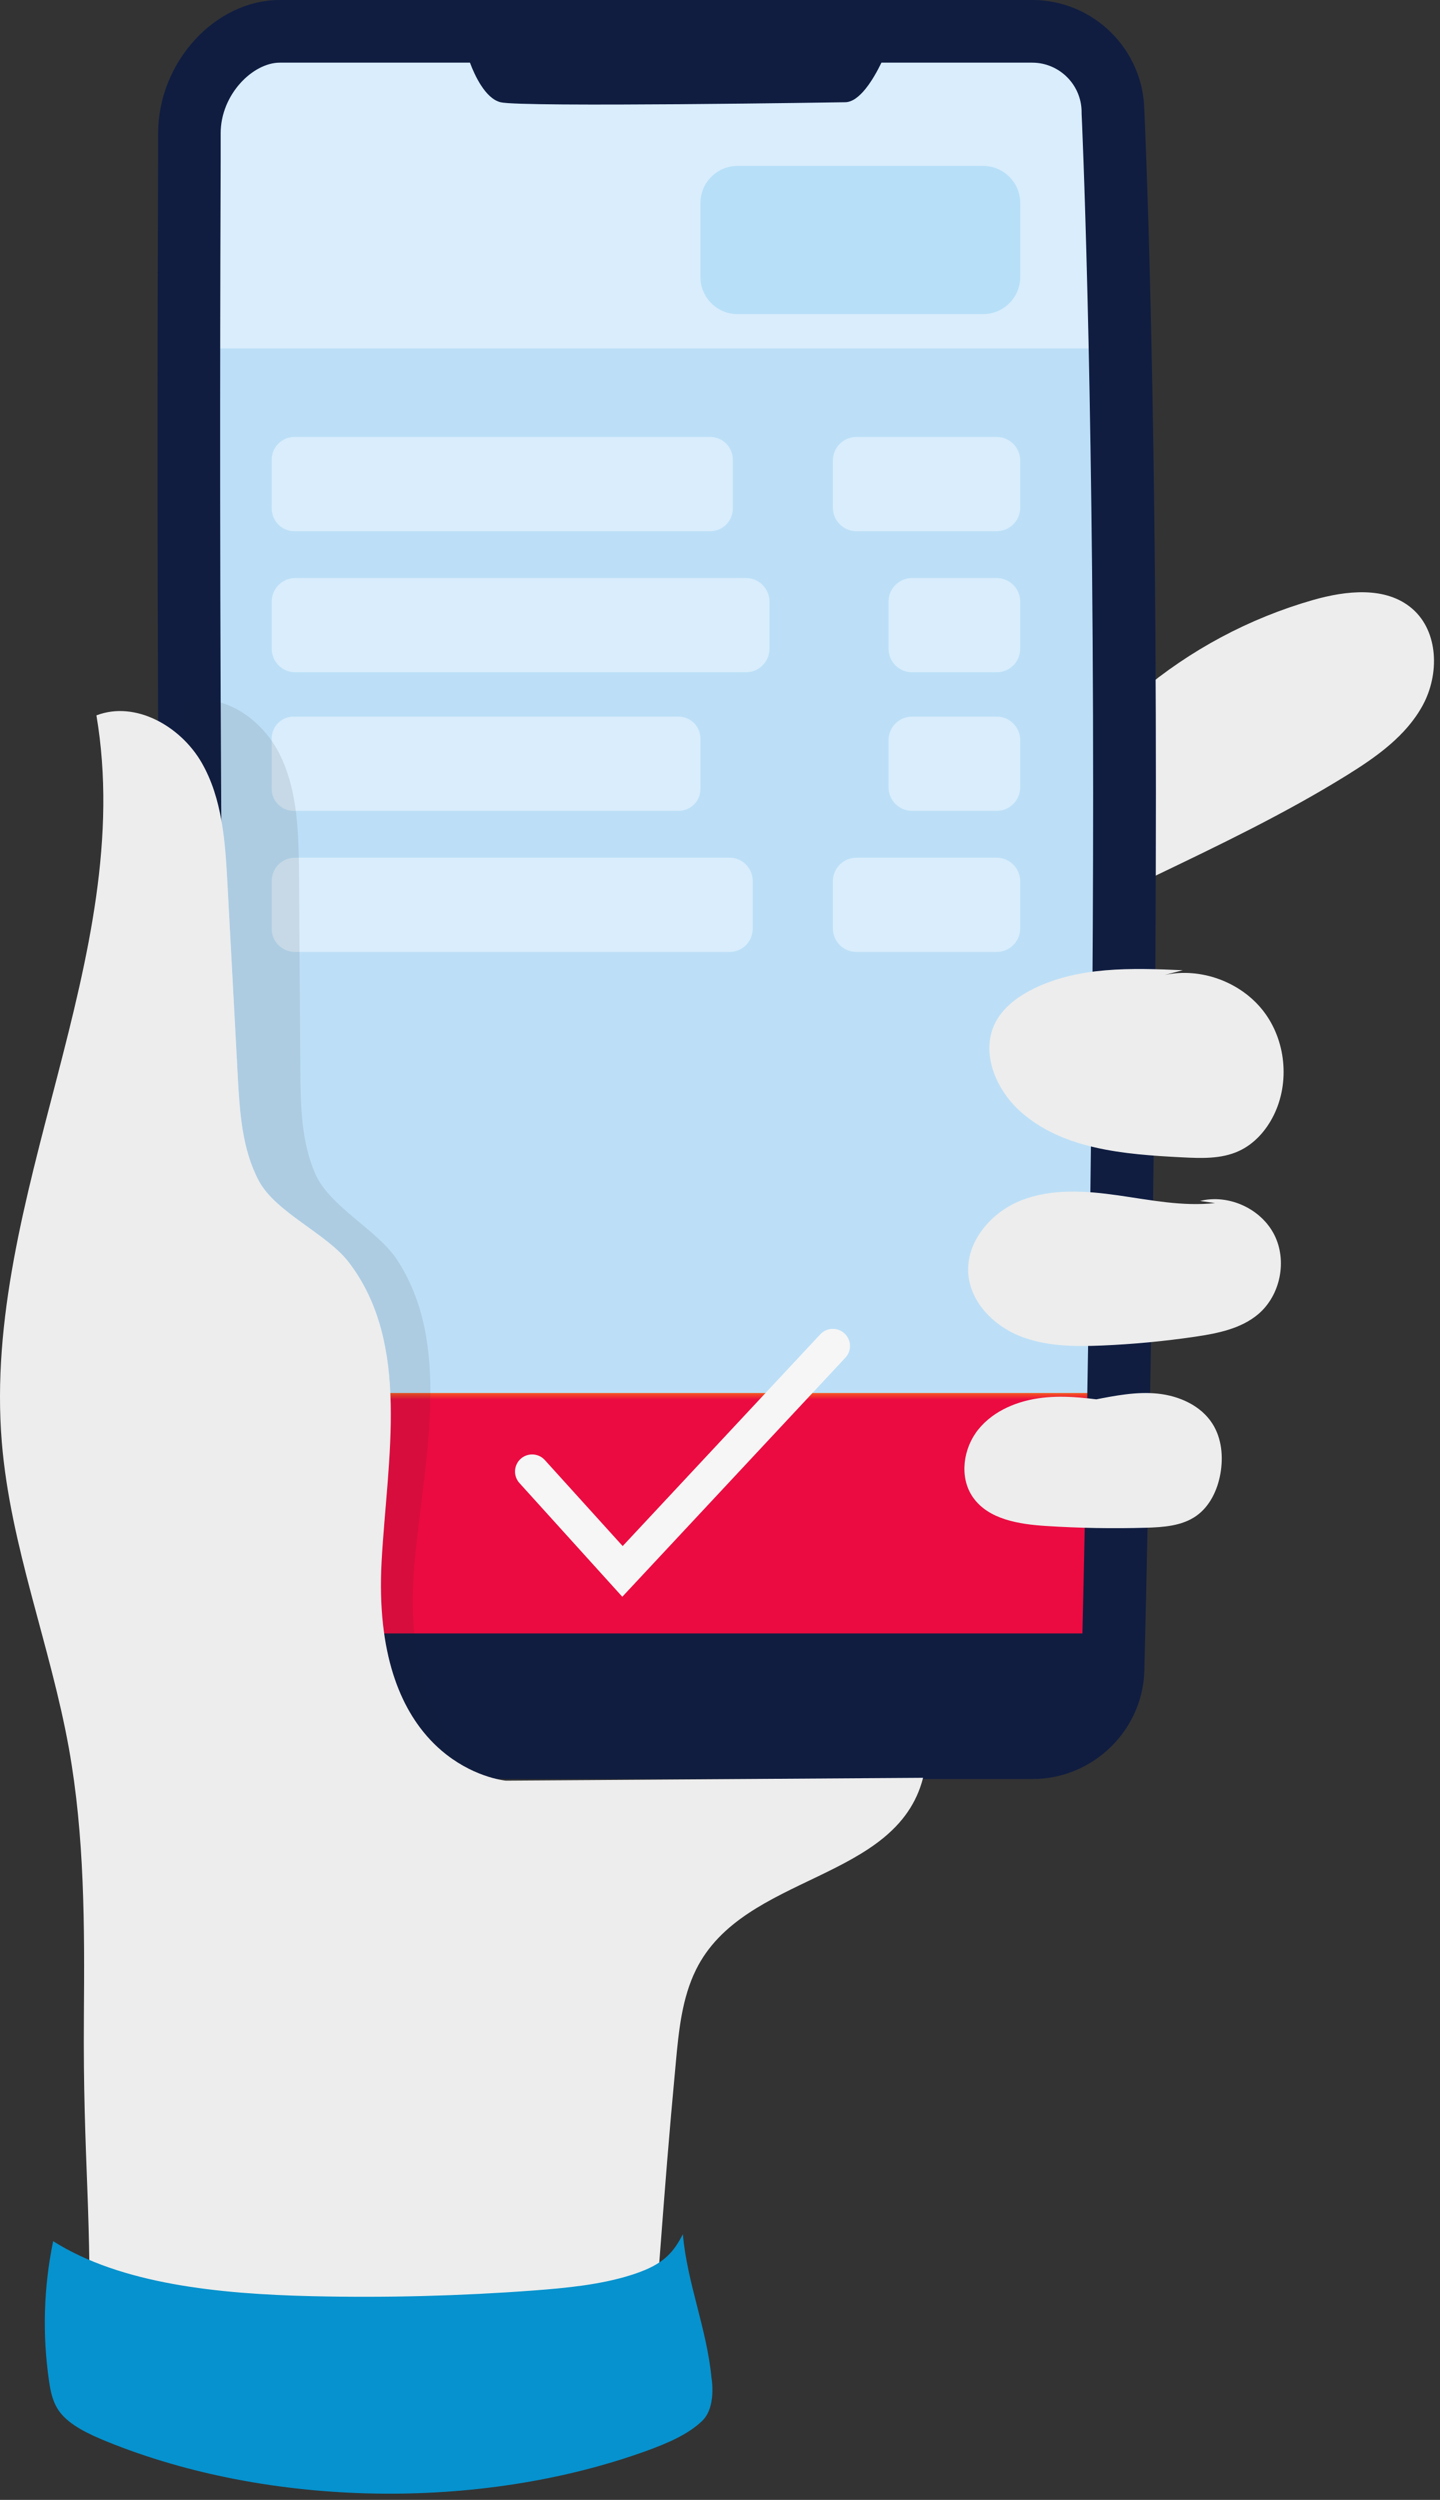 <svg width="231" height="401" viewBox="0 0 231 401" fill="none" xmlns="http://www.w3.org/2000/svg">
<rect x="0" y="0" width="231" height="401" fill="#333333" stroke="none"/>
<path d="M182.768 111.13C190.891 104.257 200.38 99.185 210.608 96.25C215.968 94.72 222.348 94 226.558 97.65C230.788 101.32 230.918 108.17 228.248 113.1C225.588 118.03 220.808 121.41 216.048 124.36C206.148 130.5 195.618 135.55 185.108 140.59C183.739 130.402 183.097 120.129 183.188 109.85" fill="#EDEDED"/>
<mask id="mask0_38_643" style="mask-type:luminance" maskUnits="userSpaceOnUse" x="32" y="7" width="145" height="259">
<path d="M32.558 7.46H176.908V265.02H32.558V7.46Z" fill="white"/>
</mask>
<g mask="url(#mask0_38_643)">
<path d="M32.558 7.46H176.908V265.02H32.558V7.46Z" fill="#BCDFF7"/>
</g>
<path d="M32.558 7.46H176.908V55.88H32.558V7.46Z" fill="#D9EDFC"/>
<mask id="mask1_38_643" style="mask-type:luminance" maskUnits="userSpaceOnUse" x="32" y="7" width="145" height="49">
<path d="M32.558 7.46H176.908V55.88H32.558V7.46Z" fill="white"/>
</mask>
<g mask="url(#mask1_38_643)">
<path d="M32.558 7.46H176.908V55.88H32.558V7.46Z" fill="#D9EDFC"/>
</g>
<path d="M32.558 223.46H176.908V265.03H32.558V223.46Z" fill="#FFA400"/>
<mask id="mask2_38_643" style="mask-type:luminance" maskUnits="userSpaceOnUse" x="32" y="223" width="145" height="43">
<path d="M32.558 223.46H176.908V265.03H32.558V223.46Z" fill="white"/>
</mask>
<g mask="url(#mask2_38_643)">
<path d="M32.558 223.46H176.908V265.03H32.558V223.46Z" fill="#EB0B40"/>
</g>
<path d="M183.568 17.86C183.498 8 175.458 0 165.578 0H44.898C34.498 0 25.368 9.99 25.368 21.38V25.67C25.308 39.89 25.148 83.15 25.448 129.33C25.868 194.85 26.908 266.74 26.918 267.38C26.918 277.3 34.988 285.37 44.908 285.37H165.588C175.508 285.37 183.578 277.3 183.578 267.51C183.598 266.8 185.428 195.97 185.428 127.24C185.428 58.51 183.678 20.25 183.578 17.87L183.568 17.86ZM173.648 262.01H36.878C36.628 244.2 35.838 184.47 35.488 129.26C35.198 83.13 35.348 39.9 35.398 25.7V21.38C35.408 15.1 40.598 10.05 44.888 10.05H75.388C76.118 12.01 77.828 15.78 80.288 16.4C83.638 17.24 135.558 16.4 135.558 16.4C137.898 16.4 140.118 12.69 141.398 10.05H165.568C169.948 10.05 173.508 13.61 173.508 17.99V18.22C173.538 18.62 175.358 58.72 175.358 127.24C175.358 184.98 174.058 244.22 173.638 262.02L173.648 262.01Z" fill="#101D41"/>
<path d="M157.718 26.62H118.308C115.027 26.62 112.368 29.279 112.368 32.56V44.44C112.368 47.721 115.027 50.38 118.308 50.38H157.718C160.998 50.38 163.658 47.721 163.658 44.44V32.56C163.658 29.279 160.998 26.62 157.718 26.62Z" fill="#B7DFF8"/>
<path d="M113.918 70.09H47.228C45.218 70.09 43.588 71.72 43.588 73.73V81.57C43.588 83.58 45.218 85.21 47.228 85.21H113.918C115.928 85.21 117.558 83.58 117.558 81.57V73.73C117.558 71.72 115.928 70.09 113.918 70.09Z" fill="#D9EDFC"/>
<path d="M159.878 70.09H137.388C135.3 70.09 133.608 71.782 133.608 73.87V81.43C133.608 83.518 135.3 85.21 137.388 85.21H159.878C161.966 85.21 163.658 83.518 163.658 81.43V73.87C163.658 71.782 161.966 70.09 159.878 70.09Z" fill="#D9EDFC"/>
<path d="M119.658 92.72H47.368C45.281 92.72 43.588 94.412 43.588 96.5V104.06C43.588 106.148 45.281 107.84 47.368 107.84H119.658C121.746 107.84 123.438 106.148 123.438 104.06V96.5C123.438 94.412 121.746 92.72 119.658 92.72Z" fill="#D9EDFC"/>
<path d="M159.878 92.72H146.318C144.23 92.72 142.538 94.412 142.538 96.5V104.06C142.538 106.148 144.23 107.84 146.318 107.84H159.878C161.966 107.84 163.658 106.148 163.658 104.06V96.5C163.658 94.412 161.966 92.72 159.878 92.72Z" fill="#D9EDFC"/>
<path d="M108.848 114.95H47.098C45.16 114.95 43.588 116.521 43.588 118.46V126.56C43.588 128.498 45.16 130.07 47.098 130.07H108.848C110.787 130.07 112.358 128.498 112.358 126.56V118.46C112.358 116.521 110.787 114.95 108.848 114.95Z" fill="#D9EDFC"/>
<path d="M159.878 114.95H146.318C144.23 114.95 142.538 116.642 142.538 118.73V126.29C142.538 128.378 144.23 130.07 146.318 130.07H159.878C161.966 130.07 163.658 128.378 163.658 126.29V118.73C163.658 116.642 161.966 114.95 159.878 114.95Z" fill="#D9EDFC"/>
<path d="M117.028 137.58H47.308C45.254 137.58 43.588 139.246 43.588 141.3V148.98C43.588 151.035 45.254 152.7 47.308 152.7H117.028C119.083 152.7 120.748 151.035 120.748 148.98V141.3C120.748 139.246 119.083 137.58 117.028 137.58Z" fill="#D9EDFC"/>
<path d="M159.878 137.58H137.388C135.3 137.58 133.608 139.272 133.608 141.36V148.92C133.608 151.008 135.3 152.7 137.388 152.7H159.878C161.966 152.7 163.658 151.008 163.658 148.92V141.36C163.658 139.272 161.966 137.58 159.878 137.58Z" fill="#D9EDFC"/>
<path d="M99.828 256.13L83.328 237.89C82.839 237.35 82.585 236.638 82.62 235.911C82.656 235.183 82.979 234.5 83.518 234.01C84.058 233.522 84.77 233.267 85.497 233.303C86.225 233.338 86.908 233.661 87.398 234.2L99.888 248L131.588 214.03C131.835 213.766 132.131 213.553 132.46 213.403C132.789 213.254 133.145 213.171 133.506 213.159C133.867 213.146 134.227 213.206 134.566 213.333C134.904 213.46 135.214 213.653 135.478 213.9C135.742 214.147 135.955 214.443 136.105 214.772C136.254 215.101 136.337 215.457 136.349 215.818C136.362 216.179 136.302 216.54 136.175 216.878C136.048 217.216 135.855 217.526 135.608 217.79L99.818 256.14L99.828 256.13Z" fill="#F6F6F6"/>
<path d="M189.738 155.63C181.528 155.27 172.908 155 165.578 158.71C163.128 159.95 160.818 161.7 159.608 164.16C157.298 168.86 159.728 174.71 163.608 178.22C170.418 184.38 180.368 185.17 189.538 185.64C192.638 185.8 195.888 185.94 198.718 184.64C201.198 183.51 203.108 181.35 204.318 178.91C206.948 173.61 206.278 166.83 202.648 162.16C199.018 157.49 192.618 155.15 186.838 156.39M194.918 192.98C189.728 193.56 184.518 192.48 179.338 191.74C174.168 191 168.728 190.63 163.858 192.53C158.988 194.43 154.898 199.2 155.338 204.41C155.718 208.89 159.348 212.58 163.508 214.28C167.668 215.97 172.308 216.02 176.798 215.83C181.808 215.62 186.808 215.14 191.778 214.41C195.338 213.88 199.058 213.14 201.818 210.82C205.408 207.8 206.538 202.21 204.398 198.03C202.258 193.85 197.068 191.5 192.508 192.64M178.888 224.88C175.018 224.32 171.098 223.76 167.218 224.21C163.338 224.66 159.428 226.23 156.968 229.26C154.498 232.29 153.838 236.94 156.058 240.15C158.548 243.74 163.468 244.5 167.828 244.78C173.148 245.12 178.488 245.21 183.818 245.06C186.618 244.98 189.588 244.78 191.888 243.17C194.068 241.64 195.298 239.04 195.768 236.42C196.258 233.68 195.988 230.71 194.488 228.36C192.638 225.46 189.168 223.91 185.748 223.55C182.328 223.19 178.888 223.87 175.518 224.53" fill="#EDEDED"/>
<g style="mix-blend-mode:multiply" opacity="0.1">
<path d="M32.328 122.3C35.688 128.11 36.128 135.09 36.488 141.78L38.138 172.55C38.448 178.3 38.808 184.26 41.488 189.35C44.188 194.49 52.398 197.85 55.928 202.45C65.968 215.53 62.118 233.99 61.218 250.46C59.598 280.33 76.948 285.11 81.128 285.63H82.098C76.548 283.87 64.018 276.62 66.548 250.14C68.118 233.75 72.548 215.49 63.658 202.02C60.528 197.28 52.938 193.59 50.608 188.35C48.298 183.15 48.218 177.2 48.178 171.44L47.968 140.67C47.928 133.97 47.818 126.99 44.898 121.06C41.988 115.13 35.338 110.69 29.318 112.82C29.558 114.87 29.688 116.91 29.768 118.95C30.748 119.97 31.618 121.09 32.318 122.29L32.328 122.3Z" fill="#1D1D1B"/>
</g>
<path d="M14.188 378.98C14.878 355.14 13.268 347.09 13.458 323.24C13.568 308.92 13.578 294.51 11.048 280.42C8.078 263.91 1.658 248.03 0.288 231.31C-2.932 191.99 22.048 153.64 15.468 114.75C21.728 112.35 28.968 116.5 32.328 122.3C35.688 128.11 36.128 135.09 36.488 141.78L38.138 172.55C38.448 178.3 38.808 184.26 41.488 189.35C44.188 194.49 52.398 197.85 55.928 202.45C65.968 215.53 62.118 233.99 61.218 250.46C59.598 280.33 76.948 285.11 81.128 285.63L148.078 285.17C143.818 301.89 119.298 300.47 111.658 315.94C109.398 320.51 108.888 325.72 108.418 330.79C106.158 354.91 105.948 363.23 103.698 387.35C73.878 395.84 41.368 394.55 12.318 383.75L13.668 377.76" fill="#EDEDED"/>
<path d="M114.148 381.56C113.398 373.52 110.278 366.44 109.538 358.39C107.788 361.85 105.848 363.5 101.048 364.99C96.248 366.48 90.958 367 85.728 367.4C73.848 368.29 61.878 368.6 49.938 368.32C35.198 367.97 19.448 366.41 8.528 359.5C7 366.884 6.777 374.479 7.868 381.94C8.118 383.66 8.458 385.41 9.618 386.94C11.218 389.03 14.178 390.43 17.118 391.63C43.098 402.2 76.828 402.81 103.558 393.19C106.998 391.95 110.428 390.49 112.678 388.29C114.928 386.09 114.158 381.56 114.158 381.56H114.148Z" fill="#0692CE"/>
</svg>
